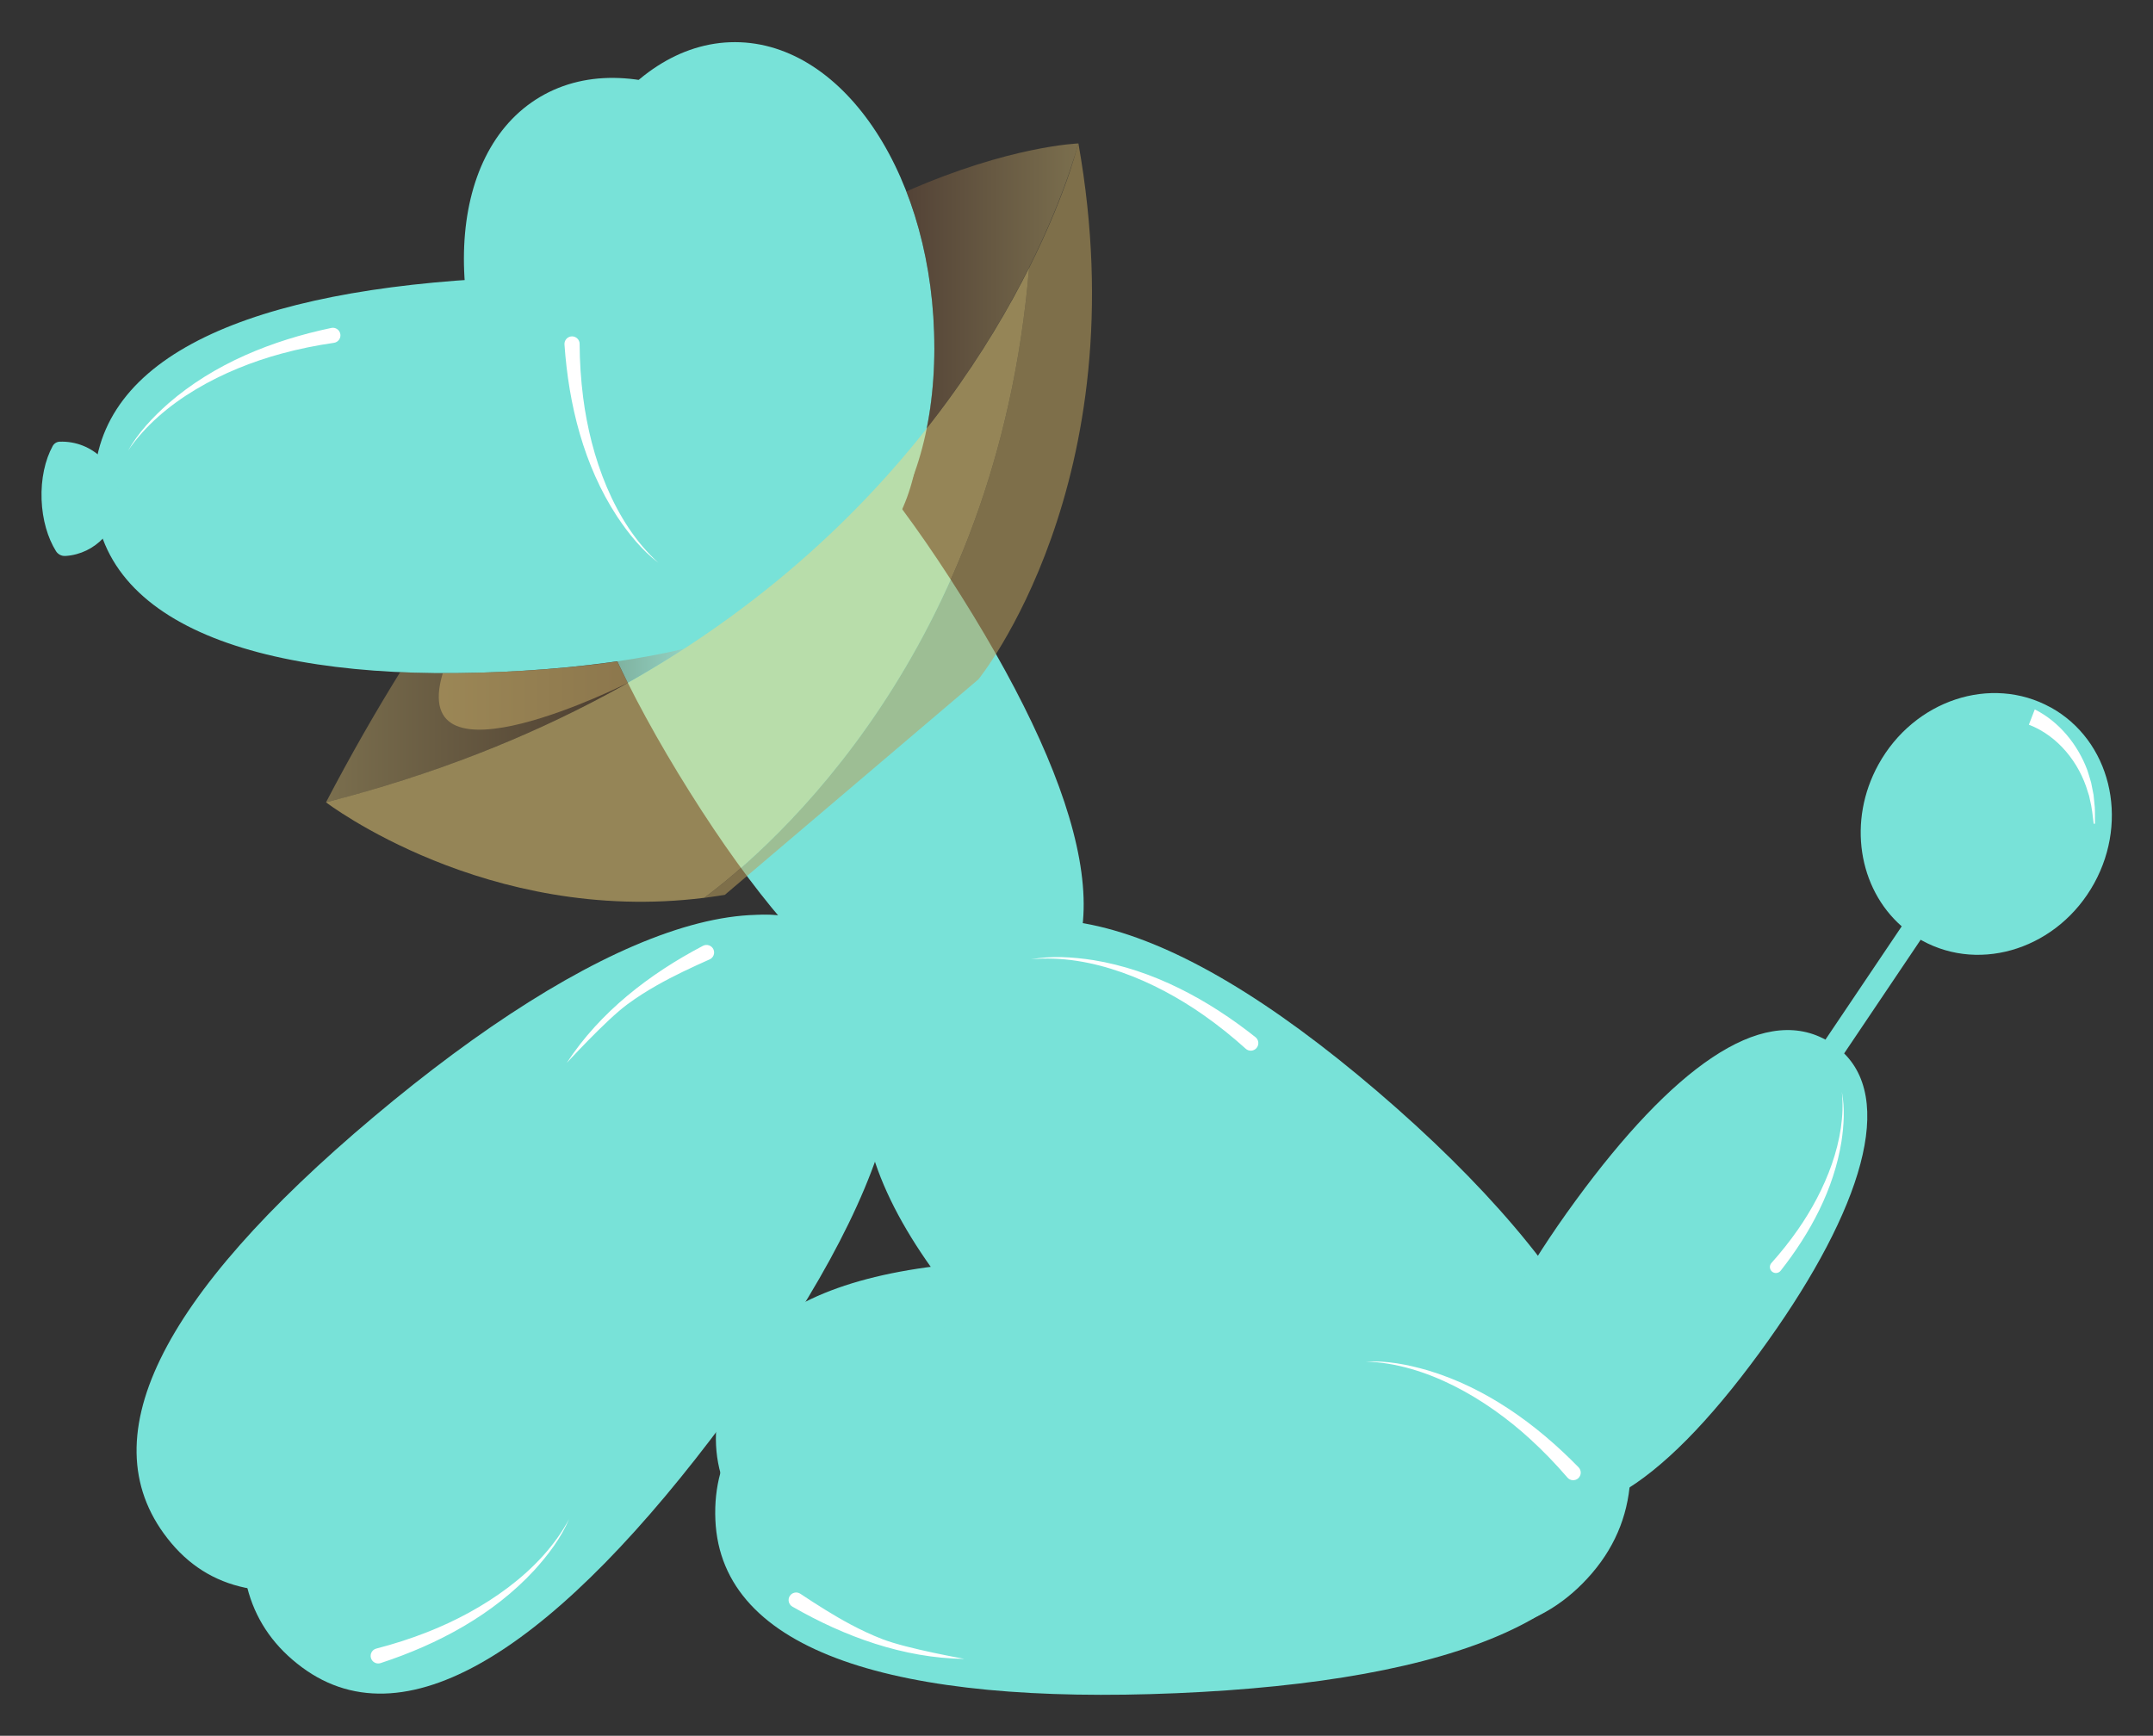 <svg xmlns="http://www.w3.org/2000/svg" role="img" viewBox="94.25 149.25 715.00 576.50"><rect x="94.25" y="149.25" width="715.00" height="576.50" fill="#333333" stroke="none"/><defs><linearGradient id="a" x1="202.5" x2="302.74" y1="392.31" y2="392.31" gradientUnits="userSpaceOnUse"><stop offset="0" stop-color="#f9d87c"/><stop offset="1" stop-color="#754c29"/></linearGradient><linearGradient id="b" x1="395.24" x2="452.39" y1="244.2" y2="244.2" gradientUnits="userSpaceOnUse"><stop offset="0" stop-color="#8b5e3c"/><stop offset="1" stop-color="#f9d87c"/></linearGradient><linearGradient id="c" x1="299.25" x2="321.4" y1="370.39" y2="370.39" gradientUnits="userSpaceOnUse"><stop offset="0" stop-color="#8b5e3c"/><stop offset="1" stop-color="#c2b59b"/></linearGradient></defs><g style="isolation:isolate"><path d="M477.26 698.72c-92.36-7.18-148.55-31.44-145.12-75.51 3.43-44.07 54.82-61.03 147.18-53.85 92.36 7.18 156.42 33.12 152.99 77.2-3.43 44.07-62.69 59.35-155.05 52.16z" style="mix-blend-mode:multiply" fill="#78e2d8"/><path d="M484.94 711.61c-92.56 3.93-151.24-13.42-153.12-57.59-1.88-44.16 47.11-67.16 139.67-71.09 92.56-3.93 159.26 14.15 161.13 58.32s-55.13 66.43-147.69 70.36zm-177.37-97.72c-70.9 59.63-127.97 81.72-156.42 47.89-28.45-33.83-3.7-81.95 67.2-141.58 70.9-59.63 134.76-86.04 163.22-52.21 28.45 33.83-3.1 86.27-74 145.9z" style="mix-blend-mode:multiply" fill="#78e2d8"/><path d="M460.71 630.26c-70.27-60.11-99.3-115.08-66.11-153.89 33.19-38.81 86.75-24.77 157.03 35.34 70.27 60.11 104.55 121.19 71.36 160s-92 18.65-162.28-41.46zm-207.65-388.3c80.89-4.94 132.66 12.01 135.39 56.68 2.73 44.67-39.57 68.44-120.45 73.38s-139.69-12.66-142.42-57.33c-2.73-44.67 46.6-67.79 127.48-72.73z" style="mix-blend-mode:multiply" fill="#78e2d8"/><path d="M335.61 620.2c-55.17 74.42-105.57 109.13-141.08 82.81-35.51-26.32-22.57-78.87 32.59-153.29 55.17-74.42 111.18-114.9 146.69-88.58 35.51 26.32 16.96 84.64-38.2 159.07z" style="mix-blend-mode:multiply" fill="#78e2d8"/><path d="M413.64 347.48c42.34 67.42 54.37 118.62 22.2 138.82-32.17 20.2-70.19-6.58-112.53-74s-57.24-124.92-25.07-145.12c32.17-20.2 73.06 12.87 115.4 80.3zm-279.88-32.23c.17-10.98-8.88-19.71-19.71-19.3h-.02c-.97.04-1.84.61-2.3 1.47-2.5 4.57-3.93 10.87-3.67 17.77.25 6.72 2.06 12.76 4.78 17.11.66 1.06 1.86 1.68 3.1 1.6h.14c9.77-.68 17.52-8.84 17.67-18.63zm641.46 68.91c19.79 10.9 26.27 37.08 14.49 58.47s-37.38 29.89-57.16 19c-.15-.08-.3-.17-.46-.26l-25.41 37.75c17.55 17.41 3.77 55.85-28.12 99.42-33.53 45.8-61.92 62.91-83.78 46.92-21.85-16-10.7-51.8 22.83-97.59 31.88-43.55 61.26-65.08 82.86-53.33l25.33-37.63c-14.37-12.6-18.06-35-7.74-53.73 11.78-21.39 37.38-29.89 57.16-19z" style="mix-blend-mode:multiply" fill="#78e2d8"/><path d="M404.54 264.83c.05-56.07-29.59-101.55-66.2-101.58-36.61-.03-66.34 45.39-66.39 101.46-.05 56.07 29.6 88.21 66.22 88.24 36.61.03 66.33-32.05 66.38-88.12z" style="mix-blend-mode:multiply" fill="#78e2d8"/><path d="M382.36 235.06c-28.55-48.26-77.24-72.26-108.75-53.62-31.51 18.64-33.91 72.88-5.36 121.13 28.55 48.26 70.45 60.78 101.96 42.14 31.51-18.64 40.71-61.4 12.16-109.65z" style="mix-blend-mode:multiply" fill="#78e2d8"/><g fill="#fff"><path d="M136.72 299c11.3-16.62 31.99-27.15 50.97-32.29 5.74-1.57 11.59-2.75 17.47-3.6 1.39-.2 2.34-1.5 2.12-2.88-.23-1.42-1.6-2.36-3.01-2.06-19.61 4.12-38.9 11.84-54.11 25.08-5.18 4.58-10.02 9.71-13.44 15.76zM436.6 467.87c20-1.93 41.33 7.25 57.41 18.56 4.88 3.42 9.52 7.15 13.94 11.14 1.04.94 2.65.84 3.57-.22.95-1.08.79-2.74-.34-3.63-15.7-12.45-33.97-22.35-53.87-25.59-6.84-1.05-13.88-1.5-20.71-.26zM283.33 653.62c-9.41 17.76-28.83 30.49-47.13 37.68-5.54 2.19-11.22 4-16.98 5.49-1.36.35-2.16 1.75-1.79 3.1.38 1.39 1.85 2.17 3.22 1.72 19.04-6.24 37.37-16.03 51.04-30.85 4.65-5.12 8.9-10.75 11.63-17.14zm28.98-177.07c5.68-3.23 11.64-6 17.61-8.66 1.28-.57 1.84-2.08 1.25-3.35s-2.18-1.83-3.46-1.16c-17.74 9.3-34.2 21.99-45.23 38.87-.21.31 12.85-14.09 20.19-19.49 3.09-2.27 6.32-4.32 9.65-6.21zM547.8 601.46c20.09.63 40.07 12.45 54.58 25.72 4.4 4.01 8.53 8.31 12.41 12.82.91 1.06 2.52 1.17 3.57.24 1.08-.96 1.13-2.62.13-3.65-13.99-14.34-30.85-26.49-50.18-32.23-6.65-1.92-13.57-3.25-20.51-2.9zM376.78 688.8c-5.77-3.07-11.3-6.61-16.75-10.22-1.17-.77-2.74-.44-3.5.74s-.38 2.83.87 3.54c17.36 9.99 36.89 17.09 57.06 17.36.37 0-18.79-3.3-27.27-6.6-3.57-1.39-7.03-3.02-10.41-4.82zm329.15-176.87c1.59 15.89-5.65 32.87-14.59 45.69-2.7 3.89-5.66 7.59-8.81 11.11-.74.83-.66 2.11.18 2.84.86.75 2.18.62 2.89-.28 9.85-12.51 17.67-27.06 20.19-42.89.82-5.44 1.15-11.03.15-16.46zm64.05-127.07c8.21 4.13 14.36 11.79 17.51 20.3.39 1.29.86 2.72 1.21 4.01.17.87.65 3.23.81 4.08.11.9.3 3.19.41 4.11.1 1.83.03 3.66.06 5.47h-.43c-.29-2.58-.6-5.43-1.24-7.96l-.28-1.3-.41-1.27c-2.85-9.79-9.97-18.66-19.59-22.36l1.96-5.07z"/><path d="M312.9 336.18c-14.91-13.47-22.5-35.41-24.99-54.92-.76-5.91-1.14-11.85-1.17-17.8 0-1.4-1.17-2.52-2.57-2.49-1.44.03-2.56 1.26-2.46 2.7 1.39 19.99 6.39 40.15 17.42 57.04 3.83 5.76 8.25 11.26 13.77 15.47z"/></g><g><path fill="url(#a)" d="M267.99 372.02c-14.38.88-28.06 1.04-40.85.47-8.3 13.37-16.53 27.75-24.63 43.24 39.01-9.94 72.13-23.77 100.23-39.67-1.21-2.41-2.37-4.8-3.49-7.16-9.68 1.4-20.1 2.45-31.26 3.13z" opacity=".36"/><path fill="#ceb26a" d="M241.29 372.83s29.01.33 57.94-3.88l3.51 7.11s-73.45 37.01-61.45-3.23z" opacity=".5"/><path fill="url(#b)" d="M401.99 291.49c15.25-19.37 26.22-37.87 33.95-53.29 6.6-13.18 10.83-24.1 13.34-31.4 1.06-3.25 2.15-6.55 3.11-9.91 0 0-22.69.74-57.15 15.94 5.92 15.21 9.31 32.99 9.29 51.98 0 9.61-.91 18.5-2.55 26.66z" opacity=".36"/><path fill="url(#c)" d="M299.25 368.89c1.12 2.36 2.28 4.75 3.49 7.16 6.49-3.67 12.71-7.45 18.67-11.32-6.88 1.63-14.27 3.02-22.15 4.16z" opacity=".36"/><path d="M338.42 352.95c.3 0 .59-.02.89-.02h-.85l-.04.03z" style="mix-blend-mode:multiply" fill="#247a46"/><path fill="#bca15e" d="M452.39 196.9c-.96 3.35-1.98 6.65-3.04 9.91-2.5 7.3-6.73 18.22-13.34 31.4-10.64 127.62-85.35 192.44-107.91 209.25 0 0 4.55-.61 6.86-1l84.21-71.57s53.27-65.32 33.22-177.98z" opacity=".55"/><path fill="#f9d87c" d="M436.01 238.2c-26.36 52.61-90.54 141.07-233.5 177.52 0 0 53.32 40.78 125.59 31.72 22.56-16.81 97.27-81.63 107.91-209.25z" opacity=".5"/></g></g></svg>
